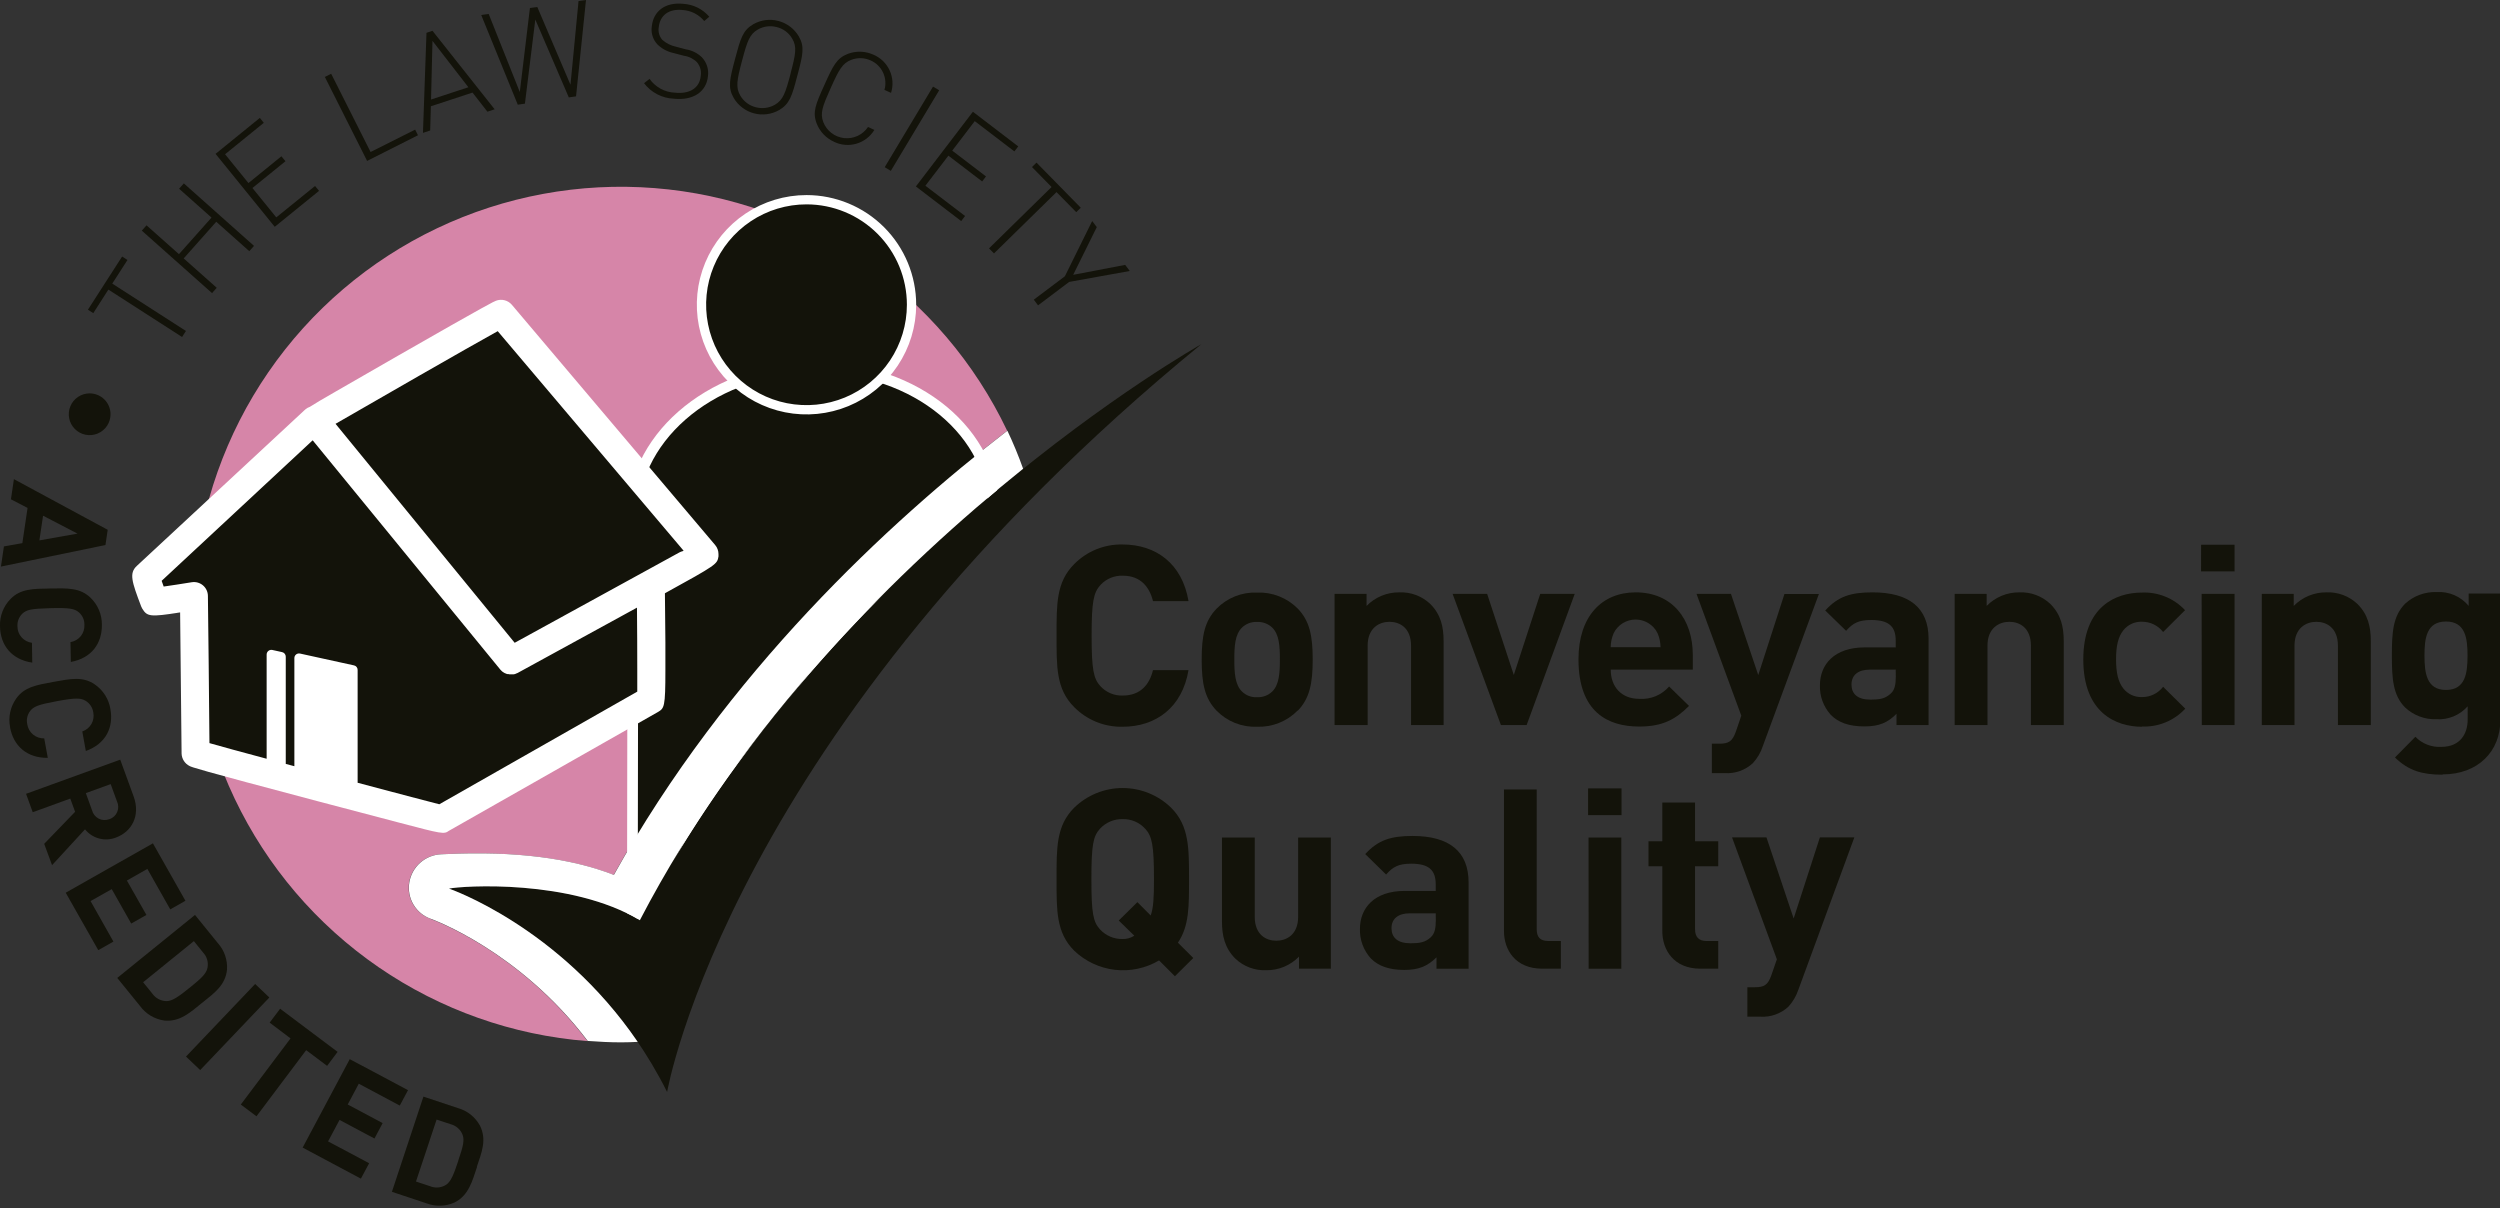 <svg width="600" height="290" viewBox="0 0 600 290" fill="none" xmlns="http://www.w3.org/2000/svg">
<rect x="0" y="0" width="600" height="290" fill="#333333" stroke="none"/>
<g clip-path="url(#clip0_222_116)">
<path d="M269.409 174.421C267.256 174.465 265.116 174.069 263.121 173.259C261.126 172.449 259.316 171.241 257.803 169.709C253.452 165.368 253.576 159.983 253.576 152.553C253.576 145.122 253.452 139.738 257.803 135.387C259.315 133.852 261.124 132.643 263.12 131.833C265.115 131.022 267.255 130.628 269.409 130.674C277.439 130.674 283.733 135.273 285.242 144.264H276.716C275.868 140.823 273.698 138.167 269.481 138.167C268.477 138.129 267.477 138.308 266.549 138.694C265.622 139.079 264.788 139.661 264.107 140.399C262.474 142.218 261.988 144.264 261.988 152.553C261.988 160.841 262.474 162.888 264.107 164.696C264.788 165.434 265.622 166.016 266.549 166.401C267.477 166.787 268.477 166.967 269.481 166.929C273.718 166.929 275.889 164.272 276.716 160.831H285.242C283.733 169.833 277.377 174.421 269.409 174.421Z" fill="#13130A"/>
<path d="M311.461 170.504C310.196 171.801 308.673 172.819 306.991 173.493C305.31 174.168 303.506 174.484 301.695 174.421C299.894 174.494 298.097 174.188 296.422 173.522C294.746 172.856 293.23 171.846 291.97 170.556C289.128 167.59 288.404 164.035 288.404 158.289C288.404 152.542 289.128 149.049 291.97 146.083C293.23 144.793 294.746 143.783 296.422 143.117C298.097 142.451 299.894 142.145 301.695 142.218C303.505 142.146 305.311 142.452 306.996 143.118C308.682 143.783 310.209 144.793 311.482 146.083C314.324 149.049 315.048 152.604 315.048 158.289C315.048 163.973 314.324 167.59 311.482 170.556L311.461 170.504ZM305.364 150.651C304.876 150.18 304.297 149.815 303.662 149.577C303.028 149.338 302.351 149.233 301.674 149.266C301.007 149.233 300.339 149.338 299.715 149.577C299.09 149.815 298.522 150.181 298.047 150.651C296.414 152.294 296.238 155.002 296.238 158.268C296.238 161.534 296.414 164.314 298.047 165.936C298.52 166.41 299.088 166.778 299.712 167.019C300.337 167.259 301.006 167.366 301.674 167.332C302.352 167.365 303.03 167.259 303.665 167.019C304.299 166.779 304.878 166.41 305.364 165.936C306.997 164.314 307.172 161.534 307.172 158.268C307.172 155.002 306.997 152.294 305.364 150.651Z" fill="#13130A"/>
<path d="M338.652 174.008V154.971C338.652 150.682 335.934 149.235 333.485 149.235C331.036 149.235 328.235 150.682 328.235 154.971V174.008H320.298V142.528H327.976V145.422C328.998 144.375 330.223 143.546 331.575 142.986C332.927 142.427 334.378 142.148 335.841 142.166C337.201 142.109 338.559 142.326 339.833 142.804C341.108 143.281 342.274 144.01 343.262 144.946C345.804 147.478 346.465 150.434 346.465 153.896V174.008H338.652Z" fill="#13130A"/>
<path d="M366.391 174.018H360.221L348.625 142.528H356.914L363.311 161.988L369.657 142.528H377.935L366.391 174.018Z" fill="#13130A"/>
<path d="M386.575 160.707C386.575 164.758 389.055 167.724 393.458 167.724C394.795 167.814 396.134 167.592 397.372 167.078C398.609 166.563 399.71 165.769 400.589 164.758L405.364 169.419C402.16 172.623 399.08 174.37 393.406 174.37C385.965 174.37 378.834 170.99 378.834 158.237C378.834 147.964 384.405 142.166 392.559 142.166C401.323 142.166 406.273 148.563 406.273 157.203V160.707H386.575ZM397.809 151.953C397.324 150.973 396.574 150.148 395.644 149.571C394.715 148.994 393.643 148.688 392.549 148.688C391.455 148.688 390.382 148.994 389.453 149.571C388.523 150.148 387.774 150.973 387.288 151.953C386.822 153.02 386.576 154.169 386.565 155.333H398.532C398.516 154.17 398.27 153.021 397.809 151.953" fill="#13130A"/>
<path d="M423.067 179.093C422.58 180.592 421.776 181.97 420.711 183.133C419.807 183.977 418.741 184.627 417.576 185.042C416.412 185.458 415.175 185.632 413.942 185.552H410.841V178.483H412.65C414.893 178.483 415.75 177.935 416.588 175.641L417.91 171.765L407.162 142.528H415.43L421.982 162.019L428.266 142.559H436.534L423.067 179.093Z" fill="#13130A"/>
<path d="M455.157 174.008V171.321C453.039 173.439 451.023 174.339 447.427 174.339C443.83 174.339 441.226 173.439 439.386 171.558C437.636 169.628 436.702 167.094 436.782 164.489C436.782 159.477 440.223 155.374 447.54 155.374H454.971V153.752C454.971 150.31 453.287 148.801 449.111 148.801C446.094 148.801 444.709 149.525 443.065 151.395L438.053 146.517C441.153 143.127 444.161 142.166 449.421 142.166C458.247 142.166 462.857 145.907 462.857 153.276V174.008H455.157ZM454.971 160.707H448.77C445.928 160.707 444.357 162.04 444.357 164.283C444.357 166.525 445.804 167.91 448.884 167.91C451.065 167.91 452.46 167.724 453.845 166.391C454.692 165.606 454.992 164.324 454.992 162.412L454.971 160.707Z" fill="#13130A"/>
<path d="M487.422 174.008V154.971C487.422 150.682 484.704 149.235 482.255 149.235C479.806 149.235 476.995 150.682 476.995 154.971V174.008H469.119V142.528H476.798V145.422C477.819 144.376 479.041 143.548 480.392 142.988C481.742 142.429 483.191 142.149 484.653 142.166C486.014 142.109 487.373 142.326 488.65 142.803C489.926 143.281 491.094 144.01 492.083 144.946C494.626 147.478 495.298 150.434 495.298 153.896V174.008H487.422Z" fill="#13130A"/>
<path d="M514.076 174.421C507.793 174.421 499.99 171.042 499.99 158.288C499.99 145.535 507.793 142.218 514.076 142.218C516.002 142.135 517.922 142.47 519.706 143.2C521.49 143.93 523.095 145.037 524.411 146.445L519.151 151.685C518.552 150.91 517.782 150.285 516.902 149.856C516.022 149.428 515.055 149.208 514.076 149.214C513.22 149.183 512.369 149.354 511.591 149.713C510.814 150.072 510.132 150.609 509.601 151.281C508.392 152.79 507.855 154.909 507.855 158.226C507.855 161.544 508.392 163.725 509.601 165.234C510.132 165.906 510.814 166.443 511.591 166.802C512.369 167.161 513.22 167.332 514.076 167.3C515.055 167.307 516.022 167.087 516.902 166.658C517.782 166.23 518.552 165.605 519.151 164.83L524.463 170.081C523.149 171.496 521.546 172.612 519.763 173.352C517.98 174.092 516.058 174.439 514.128 174.37" fill="#13130A"/>
<path d="M528.266 130.736H536.296V137.143H528.255L528.266 130.736ZM528.39 142.528H536.296V174.008H528.431L528.39 142.528Z" fill="#13130A"/>
<path d="M561.1 174.008V154.971C561.1 150.682 558.382 149.235 555.932 149.235C553.483 149.235 550.682 150.682 550.682 154.971V174.008H542.828V142.528H550.496V145.422C551.518 144.375 552.742 143.546 554.094 142.986C555.446 142.427 556.898 142.148 558.361 142.166C559.721 142.109 561.078 142.326 562.353 142.804C563.628 143.281 564.793 144.01 565.781 144.946C568.324 147.478 568.995 150.434 568.995 153.896V174.008H561.1Z" fill="#13130A"/>
<path d="M586.162 185.924C581.325 185.924 578.008 184.952 574.793 181.79L579.692 176.829C580.491 177.654 581.459 178.297 582.529 178.714C583.599 179.131 584.746 179.313 585.893 179.248C590.606 179.248 592.239 175.92 592.239 172.716V169.512C591.309 170.567 590.151 171.394 588.852 171.932C587.553 172.469 586.149 172.702 584.746 172.613C581.977 172.713 579.282 171.709 577.253 169.822C574.287 166.866 574.049 162.815 574.049 157.317C574.049 151.819 574.287 147.83 577.253 144.864C579.312 142.987 582.024 141.993 584.808 142.094C586.257 142.002 587.708 142.255 589.041 142.832C590.373 143.408 591.551 144.292 592.476 145.411V142.456H600.093V172.788C600.093 180.343 594.719 185.852 586.255 185.852L586.162 185.924ZM587.04 149.163C582.389 149.163 581.873 153.142 581.873 157.317C581.873 161.492 582.358 165.585 587.04 165.585C591.722 165.585 592.208 161.523 592.208 157.317C592.208 153.111 591.66 149.163 587.04 149.163Z" fill="#13130A"/>
<path d="M281.976 234.301L278.173 230.498C274.988 232.386 271.273 233.179 267.595 232.757C263.917 232.335 260.478 230.722 257.803 228.162C253.452 223.812 253.576 218.437 253.576 211.007C253.576 203.576 253.452 198.202 257.803 193.851C260.917 190.821 265.09 189.126 269.435 189.126C273.779 189.126 277.953 190.821 281.067 193.851C285.417 198.202 285.366 203.576 285.366 211.007C285.366 217.476 285.417 222.251 282.699 226.24L286.389 229.919L281.976 234.301ZM274.824 198.884C274.146 198.135 273.313 197.543 272.383 197.147C271.454 196.751 270.45 196.561 269.44 196.59C268.423 196.563 267.412 196.754 266.474 197.15C265.537 197.546 264.694 198.137 264.004 198.884C262.371 200.703 261.937 202.697 261.937 210.976C261.937 219.254 262.36 221.248 264.004 223.057C264.693 223.806 265.535 224.399 266.473 224.797C267.41 225.194 268.422 225.387 269.44 225.362C270.429 225.388 271.403 225.11 272.23 224.566L268.499 220.928L272.974 216.515L276.168 219.719C276.84 217.848 276.953 215.368 276.953 211.017C276.953 202.749 276.478 200.744 274.886 198.925" fill="#13130A"/>
<path d="M311.761 232.482V229.589C310.742 230.637 309.52 231.468 308.17 232.029C306.819 232.591 305.369 232.871 303.907 232.854C302.544 232.911 301.184 232.694 299.908 232.214C298.631 231.735 297.464 231.004 296.476 230.064C293.944 227.532 293.272 224.566 293.272 221.124V201.002H301.137V220.039C301.137 224.328 303.855 225.775 306.304 225.775C308.754 225.775 311.554 224.328 311.554 220.039V201.002H319.409V232.482H311.761Z" fill="#13130A"/>
<path d="M344.76 232.493V229.764C342.642 231.831 340.626 232.782 337.03 232.782C333.433 232.782 330.829 231.883 328.989 230.012C327.24 228.077 326.307 225.54 326.385 222.933C326.385 217.931 329.826 213.818 337.133 213.818H344.574V212.247C344.574 208.795 342.89 207.286 338.714 207.286C335.697 207.286 334.312 208.009 332.668 209.89L327.656 204.981C330.757 201.612 333.764 200.63 339.024 200.63C347.85 200.63 352.46 204.382 352.46 211.761V232.493H344.76ZM344.574 219.192H338.373C335.531 219.192 333.96 220.525 333.96 222.757C333.96 224.99 335.407 226.385 338.487 226.385C340.668 226.385 342.063 226.209 343.448 224.876C344.306 224.08 344.595 222.809 344.595 220.887L344.574 219.192Z" fill="#13130A"/>
<path d="M370.132 232.482C363.673 232.482 360.955 227.956 360.955 223.491V189.469H368.81V222.995C368.81 224.876 369.595 225.837 371.59 225.837H374.607V232.482H370.132Z" fill="#13130A"/>
<path d="M381.139 189.21H389.169V195.628H381.139V189.21ZM381.253 201.003H389.117V232.493H381.273L381.253 201.003Z" fill="#13130A"/>
<path d="M408.082 232.482C401.674 232.482 398.956 227.956 398.956 223.491V207.896H395.639V201.902H398.956V192.6H406.811V201.902H412.381V207.896H406.811V222.995C406.811 224.814 407.658 225.837 409.539 225.837H412.381V232.482H408.082Z" fill="#13130A"/>
<path d="M431.594 237.567C431.092 239.06 430.286 240.433 429.227 241.598C428.322 242.437 427.257 243.083 426.095 243.497C424.933 243.91 423.699 244.084 422.468 244.006H419.367V236.937H421.186C423.419 236.937 424.287 236.389 425.114 234.095L426.447 230.229L415.688 200.982H423.956L430.477 220.442L436.771 200.982H445.039L431.594 237.567Z" fill="#13130A"/>
<path d="M26.53 99.401C26.534 100.393 26.243 101.364 25.695 102.191C25.147 103.018 24.365 103.664 23.45 104.046C22.534 104.429 21.526 104.531 20.552 104.34C19.578 104.149 18.683 103.673 17.98 102.973C17.277 102.273 16.798 101.38 16.603 100.407C16.408 99.434 16.506 98.425 16.884 97.508C17.263 96.591 17.906 95.807 18.73 95.255C19.555 94.703 20.525 94.409 21.517 94.409C22.843 94.409 24.115 94.934 25.054 95.87C25.994 96.805 26.524 98.075 26.53 99.401Z" fill="#13130A"/>
<path d="M26.943 68.065L44.626 79.434L43.696 80.88L26.013 69.502L22.385 75.155L21.104 74.328L29.31 61.565L30.591 62.402L26.943 68.065Z" fill="#13130A"/>
<path d="M59.828 60.283L51.902 53.224L44.089 62.019L52.015 69.068L50.889 70.349L34.033 55.353L35.169 54.082L42.952 60.996L50.765 52.222L42.983 45.298L44.12 44.016L60.965 59.012L59.828 60.283Z" fill="#13130A"/>
<path d="M65.936 54.434L51.736 36.926L62.361 28.297L63.311 29.475L54.02 37.02L59.622 43.934L67.538 37.505L68.51 38.694L60.583 45.122L66.308 52.17L75.61 44.636L76.571 45.804L65.936 54.434Z" fill="#13130A"/>
<path d="M88.105 38.621L77.966 18.468L79.485 17.704L88.942 36.482L99.638 31.108L100.31 32.462L88.105 38.621Z" fill="#13130A"/>
<path d="M112.412 20.938L103.452 23.884L103.793 9.808L112.412 20.938ZM118.716 26.23L103.793 7.389L102.356 7.875L101.509 31.893L103.245 31.315L103.41 25.506L113.404 22.22L116.98 26.809L118.716 26.23Z" fill="#13130A"/>
<path d="M138.249 23.129L136.513 23.377L128.473 4.692L125.982 24.876L124.266 25.124L115.492 3.597L117.28 3.338L124.752 22.086L127.181 1.922L128.948 1.674L136.916 20.339L138.849 0.258L140.637 0L138.249 23.129Z" fill="#13130A"/>
<path d="M161.73 23.688C160.336 23.634 158.971 23.272 157.733 22.629C156.495 21.985 155.414 21.077 154.568 19.967L155.891 18.933C156.585 19.914 157.494 20.722 158.55 21.296C159.605 21.869 160.778 22.192 161.978 22.241C165.502 22.613 167.921 21.145 168.179 18.2C168.273 17.622 168.24 17.031 168.083 16.467C167.926 15.903 167.649 15.38 167.27 14.934C166.433 14.095 165.344 13.553 164.169 13.394L161.596 12.712C160.15 12.403 158.822 11.686 157.772 10.645C157.238 10.076 156.84 9.394 156.607 8.649C156.374 7.905 156.313 7.117 156.428 6.346C156.811 2.584 159.736 0.475 164.024 0.92C165.214 0.992 166.376 1.305 167.441 1.837C168.507 2.37 169.454 3.113 170.225 4.02L169.016 5.054C168.376 4.273 167.58 3.634 166.68 3.177C165.78 2.72 164.795 2.455 163.787 2.398C160.542 2.067 158.392 3.659 158.103 6.532C158.008 7.072 158.037 7.628 158.187 8.156C158.338 8.684 158.605 9.171 158.971 9.58C159.883 10.383 160.986 10.938 162.175 11.193L164.562 11.833C166.009 12.051 167.355 12.708 168.417 13.714C168.993 14.313 169.427 15.033 169.686 15.822C169.946 16.611 170.024 17.449 169.915 18.272C169.533 22.044 166.381 24.173 161.72 23.688" fill="#13130A"/>
<path d="M189.748 17.652C188.508 22.344 187.939 23.997 185.965 25.145C184.574 25.939 182.924 26.151 181.377 25.734C180.606 25.541 179.881 25.195 179.245 24.718C178.61 24.241 178.077 23.641 177.677 22.954C176.53 20.98 176.85 19.254 178.09 14.572C179.33 9.89 179.899 8.237 181.873 7.09C182.562 6.696 183.322 6.443 184.109 6.343C184.897 6.244 185.696 6.301 186.461 6.511C187.23 6.703 187.953 7.048 188.585 7.525C189.217 8.003 189.746 8.604 190.141 9.291C191.298 11.255 190.967 12.981 189.727 17.652H189.748ZM191.381 18.096C192.683 13.167 193.169 11.234 191.701 8.712C190.623 6.894 188.874 5.572 186.831 5.031C184.788 4.489 182.614 4.772 180.777 5.819C178.266 7.296 177.728 9.208 176.416 14.138C175.103 19.068 174.638 21.011 176.096 23.522C177.169 25.339 178.915 26.661 180.955 27.202C182.994 27.743 185.165 27.461 186.999 26.416C189.51 24.948 190.099 23.026 191.36 18.148" fill="#13130A"/>
<path d="M200.186 34.033C199.23 33.608 198.367 32.999 197.646 32.24C196.926 31.481 196.363 30.587 195.99 29.609C194.957 26.891 195.752 25.052 197.85 20.401C199.948 15.75 200.786 13.952 203.524 12.908C205.499 12.179 207.681 12.253 209.601 13.115C211.327 13.838 212.721 15.181 213.507 16.879C214.293 18.577 214.415 20.509 213.849 22.292L212.268 21.569C212.662 20.189 212.543 18.712 211.933 17.413C211.323 16.114 210.264 15.079 208.95 14.5C207.494 13.841 205.837 13.785 204.341 14.345C202.201 15.151 201.364 16.68 199.38 21.104C197.396 25.527 196.776 27.16 197.592 29.31C197.997 30.345 198.678 31.25 199.562 31.926C200.445 32.602 201.496 33.023 202.602 33.143C203.708 33.264 204.825 33.079 205.833 32.609C206.841 32.139 207.701 31.402 208.32 30.477L209.849 31.18C208.879 32.778 207.347 33.956 205.554 34.483C203.761 35.011 201.836 34.85 200.155 34.033" fill="#13130A"/>
<path d="M212.33 40.12L223.925 20.783L225.403 21.672L213.797 41.009L212.33 40.12Z" fill="#13130A"/>
<path d="M219.812 44.75L233.495 26.819L244.378 35.139L243.448 36.337L233.94 29.072L228.535 36.151L236.637 42.342L235.717 43.551L227.615 37.361L222.096 44.574L231.614 51.84L230.684 53.059L219.812 44.75Z" fill="#13130A"/>
<path d="M253.566 46.104L238.559 60.821L237.361 59.611L252.377 44.884L247.675 40.089L248.76 39.024L259.384 49.855L258.299 50.92L253.566 46.104Z" fill="#13130A"/>
<path d="M256.594 67.662L249.132 73.284L248.109 71.92L255.57 66.308L262.123 53.049L263.229 54.506L257.565 65.957L270.039 63.57L271.145 65.037L256.594 67.662Z" fill="#13130A"/>
<path d="M9.456 129.692L10.335 123.77L18.603 128.069L9.456 129.692ZM0.227 135.976L25.31 130.808L25.847 127.15L3.338 114.996L2.625 119.833L6.614 121.9L5.364 130.353L0.94 131.139L0.227 135.976Z" fill="#13130A"/>
<path d="M-1.34877e-05 150.3C-0.046 149.095 0.153 147.894 0.587 146.769C1.02 145.644 1.679 144.619 2.522 143.758C4.919 141.288 7.916 141.308 12.081 141.236C16.246 141.164 19.244 141.06 21.713 143.448C22.584 144.278 23.276 145.278 23.747 146.385C24.217 147.492 24.457 148.683 24.452 149.886C24.525 154.382 22.013 157.947 17.001 158.867L16.918 154.103C17.888 153.951 18.767 153.443 19.384 152.679C20.001 151.915 20.312 150.949 20.256 149.969C20.273 149.408 20.166 148.851 19.943 148.336C19.719 147.822 19.385 147.363 18.964 146.993C17.931 146.093 16.773 145.835 12.154 145.959C7.534 146.083 6.387 146.321 5.395 147.251C4.985 147.637 4.664 148.108 4.455 148.631C4.246 149.154 4.154 149.717 4.186 150.279C4.173 151.256 4.522 152.203 5.164 152.94C5.807 153.676 6.699 154.149 7.668 154.268L7.741 159.033C2.697 158.278 0.072 154.764 -1.34877e-05 150.32" fill="#13130A"/>
<path d="M2.429 174.545C2.19 173.364 2.194 172.146 2.441 170.966C2.688 169.786 3.172 168.669 3.865 167.683C5.829 164.862 8.805 164.386 12.887 163.642C16.97 162.898 19.915 162.298 22.747 164.262C23.74 164.942 24.584 165.817 25.229 166.833C25.874 167.849 26.306 168.986 26.498 170.174C27.294 174.597 25.403 178.504 20.597 180.24L19.75 175.548C20.675 175.239 21.455 174.601 21.941 173.755C22.427 172.909 22.585 171.914 22.385 170.959C22.302 170.399 22.099 169.864 21.788 169.392C21.477 168.919 21.068 168.519 20.587 168.22C19.43 167.507 18.251 167.435 13.694 168.272C9.136 169.109 8.071 169.574 7.234 170.639C6.894 171.087 6.656 171.604 6.536 172.154C6.417 172.704 6.419 173.273 6.542 173.822C6.688 174.787 7.183 175.666 7.934 176.29C8.684 176.915 9.638 177.243 10.614 177.212L11.472 181.883C6.366 181.945 3.204 178.927 2.408 174.545" fill="#13130A"/>
<path d="M26.23 196.6C25.821 196.76 25.383 196.831 24.944 196.809C24.505 196.787 24.076 196.672 23.686 196.472C23.295 196.272 22.951 195.99 22.677 195.647C22.403 195.304 22.205 194.907 22.096 194.481L20.598 190.347L26.561 188.187L28.07 192.321C28.261 192.718 28.365 193.152 28.376 193.593C28.386 194.033 28.303 194.471 28.131 194.877C27.959 195.283 27.702 195.648 27.378 195.947C27.053 196.245 26.669 196.472 26.251 196.61L26.23 196.6ZM12.495 207.637L20.401 199.039C21.266 200.116 22.453 200.888 23.787 201.243C25.122 201.598 26.536 201.518 27.822 201.013C31.604 199.638 33.754 195.773 32.08 191.164L28.855 182.317L6.253 190.513L7.855 194.936L16.867 191.66L18.024 194.833L10.604 202.522L12.495 207.637Z" fill="#13130A"/>
<path d="M15.771 214.252L36.699 202.398L44.502 216.184L40.864 218.251L35.366 208.537L30.457 211.327L35.139 219.585L31.49 221.652L26.819 213.394L21.734 216.257L27.222 225.982L23.584 228.038L15.771 214.252Z" fill="#13130A"/>
<path d="M45.608 236.978C42.776 239.272 41.339 240.265 39.955 240.265C39.294 240.256 38.644 240.092 38.058 239.785C37.473 239.478 36.968 239.036 36.585 238.497L34.353 235.738L46.528 225.868L48.76 228.627C49.212 229.11 49.542 229.694 49.722 230.331C49.902 230.968 49.926 231.638 49.793 232.286C49.514 233.661 48.419 234.715 45.587 237.009L45.608 236.978ZM48.543 240.657C51.354 238.373 54.093 236.523 54.485 232.71C54.559 231.551 54.4 230.389 54.019 229.292C53.637 228.195 53.04 227.186 52.263 226.323L46.796 219.584L28.142 234.704L33.609 241.443C34.293 242.379 35.158 243.17 36.151 243.768C37.145 244.366 38.248 244.759 39.397 244.926C43.2 245.329 45.752 242.91 48.563 240.626" fill="#13130A"/>
<path d="M61.234 236.155L44.639 253.575L48.044 256.819L64.639 239.398L61.234 236.155Z" fill="#13130A"/>
<path d="M73.481 252.036L61.554 267.91L57.792 265.089L69.729 249.215L64.717 245.432L67.228 242.094L81.025 252.449L78.504 255.808L73.481 252.036Z" fill="#13130A"/>
<path d="M72.633 275.424L83.94 254.196L97.923 261.637L95.949 265.337L86.11 260.087L83.454 265.079L91.835 269.543L89.872 273.243L81.49 268.778L78.741 273.935L88.59 279.175L86.616 282.875L72.633 275.424Z" fill="#13130A"/>
<path d="M109.994 278.576C108.847 282.038 108.185 283.64 107.007 284.384C106.442 284.732 105.803 284.94 105.141 284.992C104.48 285.044 103.816 284.939 103.204 284.684L99.835 283.568L104.785 268.696L108.164 269.812C108.805 269.978 109.397 270.293 109.892 270.732C110.388 271.17 110.773 271.719 111.017 272.334C111.503 273.636 111.162 275.124 109.983 278.534L109.994 278.576ZM114.448 280.023C115.595 276.592 116.887 273.543 115.182 270.132C114.623 269.116 113.867 268.222 112.959 267.501C112.05 266.781 111.007 266.249 109.89 265.936L101.622 263.187L94.057 286.038L102.325 288.787C103.409 289.203 104.563 289.4 105.723 289.368C106.883 289.336 108.025 289.075 109.084 288.601C112.495 286.895 113.353 283.433 114.489 280.043" fill="#13130A"/>
<path d="M103.348 220.515C101.603 219.901 100.129 218.693 99.184 217.102C98.24 215.511 97.885 213.639 98.181 211.813C98.48 209.971 99.407 208.29 100.805 207.054C102.203 205.818 103.985 205.104 105.849 205.033L107.059 204.981C123.408 204.227 136.864 205.922 147.282 209.983C174.307 161.337 213.28 125.331 241.722 103.379C233.974 87.1 222.077 73.147 207.225 62.925C192.374 52.702 175.093 46.57 157.12 45.146C139.147 43.722 121.116 47.055 104.84 54.811C88.564 62.566 74.618 74.471 64.403 89.327C54.187 104.183 48.064 121.467 46.649 139.441C45.233 157.414 48.575 175.444 56.339 191.716C64.103 207.988 76.014 221.929 90.876 232.137C105.737 242.344 123.024 248.459 140.998 249.866C124.587 228.162 103.596 220.639 103.348 220.556" fill="#D685A8"/>
<path d="M238.497 121.714C237.701 102.325 217.735 87.35 193.851 88.27C169.967 89.19 151.219 105.653 151.912 125.062L151.757 228.069L170.008 193.892L203.762 151.685L238.497 121.714Z" fill="#13130A"/>
<path d="M238.497 121.714C237.701 102.325 217.735 87.35 193.851 88.27C169.967 89.19 151.219 105.653 151.912 125.062L151.757 228.069L170.008 193.892L203.762 151.685L238.497 121.714Z" stroke="white" stroke-width="2.57"/>
<path d="M218.768 73.14C218.768 78.126 217.29 82.999 214.519 87.145C211.749 91.29 207.812 94.521 203.205 96.429C198.599 98.336 193.53 98.835 188.64 97.861C183.75 96.888 179.259 94.486 175.734 90.96C172.209 87.434 169.809 82.941 168.838 78.051C167.866 73.161 168.367 68.092 170.276 63.486C172.186 58.881 175.418 54.945 179.565 52.176C183.711 49.407 188.586 47.931 193.572 47.933C200.255 47.936 206.664 50.593 211.389 55.319C216.114 60.046 218.768 66.456 218.768 73.14" fill="#13130A"/>
<path d="M218.768 73.14C218.768 78.126 217.29 82.999 214.519 87.145C211.749 91.29 207.812 94.521 203.205 96.429C198.599 98.336 193.53 98.835 188.64 97.861C183.75 96.888 179.259 94.486 175.734 90.96C172.209 87.434 169.809 82.941 168.838 78.051C167.866 73.161 168.367 68.092 170.276 63.486C172.186 58.881 175.418 54.945 179.565 52.176C183.711 49.407 188.586 47.931 193.572 47.933C200.255 47.936 206.664 50.593 211.389 55.319C216.114 60.046 218.768 66.456 218.768 73.14V73.14Z" stroke="white" stroke-width="2.23"/>
<path d="M107.72 213.27C107.72 213.27 141.505 224.824 160.108 262.081C160.108 262.081 175.083 175.269 288.311 82.617C288.311 82.617 199.607 132.389 153.617 220.856C136.989 210.893 110.965 212.588 107.772 213.27" fill="#13130A"/>
<path d="M107.72 213.27C110.914 212.588 136.937 210.893 153.565 220.856C178.627 172.644 216.37 135.924 245.546 112.495C244.443 109.391 243.184 106.346 241.773 103.369C213.332 125.331 174.359 161.337 147.334 209.983C136.916 205.912 123.46 204.217 107.11 204.981L105.901 205.033C104.037 205.104 102.255 205.818 100.857 207.054C99.459 208.29 98.532 209.971 98.233 211.813C97.936 213.639 98.292 215.511 99.236 217.102C100.181 218.693 101.655 219.901 103.4 220.515C103.648 220.597 124.638 228.162 141.05 249.824C143.706 250.021 146.372 250.165 149.08 250.165C150.413 250.165 151.726 250.114 153.049 250.052C134.115 222.292 107.772 213.27 107.772 213.27" fill="white"/>
<path d="M156.439 169.998C157.948 169.099 158.216 168.964 158.216 160.159C158.216 158.382 158.216 156.242 158.216 153.669L158.134 142.3C170.287 135.603 170.349 135.51 170.659 133.692C170.675 133.506 170.675 133.319 170.659 133.133C170.653 132.375 170.379 131.642 169.884 131.066L122.303 74.711C121.852 74.2 121.258 73.837 120.597 73.671C119.937 73.505 119.241 73.543 118.603 73.78C118.117 73.956 117.208 74.308 95.608 86.689L81.015 95.07C78.121 96.745 76.261 97.819 75.062 98.594C74.687 98.722 74.337 98.914 74.029 99.163C73.951 99.234 73.879 99.309 73.812 99.39C73.812 99.39 73.812 99.328 73.884 99.308L34.642 135.8C32.782 137.515 33.413 139.448 35.676 145.318C35.741 145.504 35.828 145.68 35.934 145.845C37.061 147.664 37.722 147.809 44.76 146.693C44.822 152.801 45.112 179.692 45.112 179.692C45.126 180.307 45.308 180.906 45.64 181.424C45.972 181.941 46.44 182.358 46.993 182.627C47.52 182.875 48.398 183.309 76.964 190.895L96.279 195.969C106.025 198.522 106.521 198.646 107.648 197.819L156.439 169.998Z" fill="#13130A"/>
<path d="M157.865 170.907C159.425 169.977 159.694 169.812 159.694 160.81C159.694 158.971 159.694 156.78 159.694 154.144L159.58 142.383C172.065 135.51 172.117 135.407 172.437 133.547C172.452 133.358 172.452 133.168 172.437 132.978C172.437 132.179 172.151 131.405 171.631 130.798L122.84 73.14C122.382 72.608 121.771 72.23 121.09 72.058C120.41 71.885 119.693 71.928 119.037 72.178C118.541 72.365 117.611 72.716 95.432 85.418L80.467 94.026C77.48 95.742 75.579 96.848 74.359 97.644C73.982 97.772 73.632 97.968 73.326 98.222C73.242 98.296 73.162 98.376 73.088 98.46L73.16 98.367L32.855 135.8C30.953 137.557 31.604 139.541 33.888 145.556C33.968 145.748 34.062 145.934 34.167 146.114C35.325 147.964 36.007 148.129 43.231 146.982C43.293 153.245 43.582 180.839 43.582 180.839C43.599 181.472 43.789 182.087 44.132 182.619C44.474 183.151 44.956 183.579 45.525 183.857C46.052 184.126 46.962 184.549 76.24 192.29L96.073 197.509C106.056 200.134 106.573 200.258 107.72 199.401L157.865 170.907ZM119.44 79.465L164.066 132.172L163.89 132.265C163.61 132.331 163.339 132.432 163.084 132.565L123.522 154.268L80.529 101.716C89.221 96.693 112.34 83.402 119.481 79.465H119.44ZM85.831 187.856V160.779C85.834 160.526 85.749 160.279 85.591 160.081C85.433 159.883 85.211 159.747 84.963 159.694L72.003 156.852C71.84 156.817 71.671 156.818 71.508 156.856C71.346 156.893 71.194 156.966 71.062 157.069C70.932 157.173 70.827 157.305 70.755 157.455C70.684 157.606 70.647 157.77 70.649 157.937V183.888L68.582 183.34V157.606C68.584 157.352 68.499 157.105 68.341 156.906C68.183 156.707 67.962 156.567 67.714 156.511L65.378 155.994C65.212 155.955 65.039 155.954 64.873 155.992C64.706 156.029 64.55 156.104 64.417 156.21C64.284 156.317 64.176 156.452 64.103 156.606C64.029 156.761 63.992 156.929 63.993 157.1V182.1C57.999 180.498 52.966 179.124 50.269 178.348C50.269 174.142 49.897 143.014 49.897 143.014C49.892 142.531 49.784 142.055 49.579 141.618C49.373 141.181 49.076 140.794 48.707 140.482C48.338 140.171 47.906 139.944 47.44 139.815C46.975 139.686 46.487 139.66 46.011 139.737C43.706 140.109 41.091 140.523 39.283 140.771C39.097 140.265 38.942 139.81 38.797 139.396L75.041 105.674L120.07 160.697C120.162 160.807 120.262 160.911 120.37 161.007L120.546 161.172L120.835 161.368L121.104 161.534C121.18 161.571 121.26 161.602 121.342 161.627C121.454 161.686 121.572 161.734 121.693 161.771H121.951C122.075 161.771 122.199 161.833 122.323 161.844H122.974H123.233L123.615 161.771L123.832 161.668C123.969 161.632 124.1 161.58 124.225 161.513V161.513L152.873 145.835C152.925 151.002 152.945 156.666 152.945 160.965C152.945 163.094 152.945 164.81 152.945 165.988L105.436 193.024C102.387 192.238 94.657 190.223 85.8 187.856" fill="white"/>
</g>
<defs>
<clipPath id="clip0_222_116">
<rect width="600" height="289.386" fill="white"/>
</clipPath>
</defs>
</svg>
